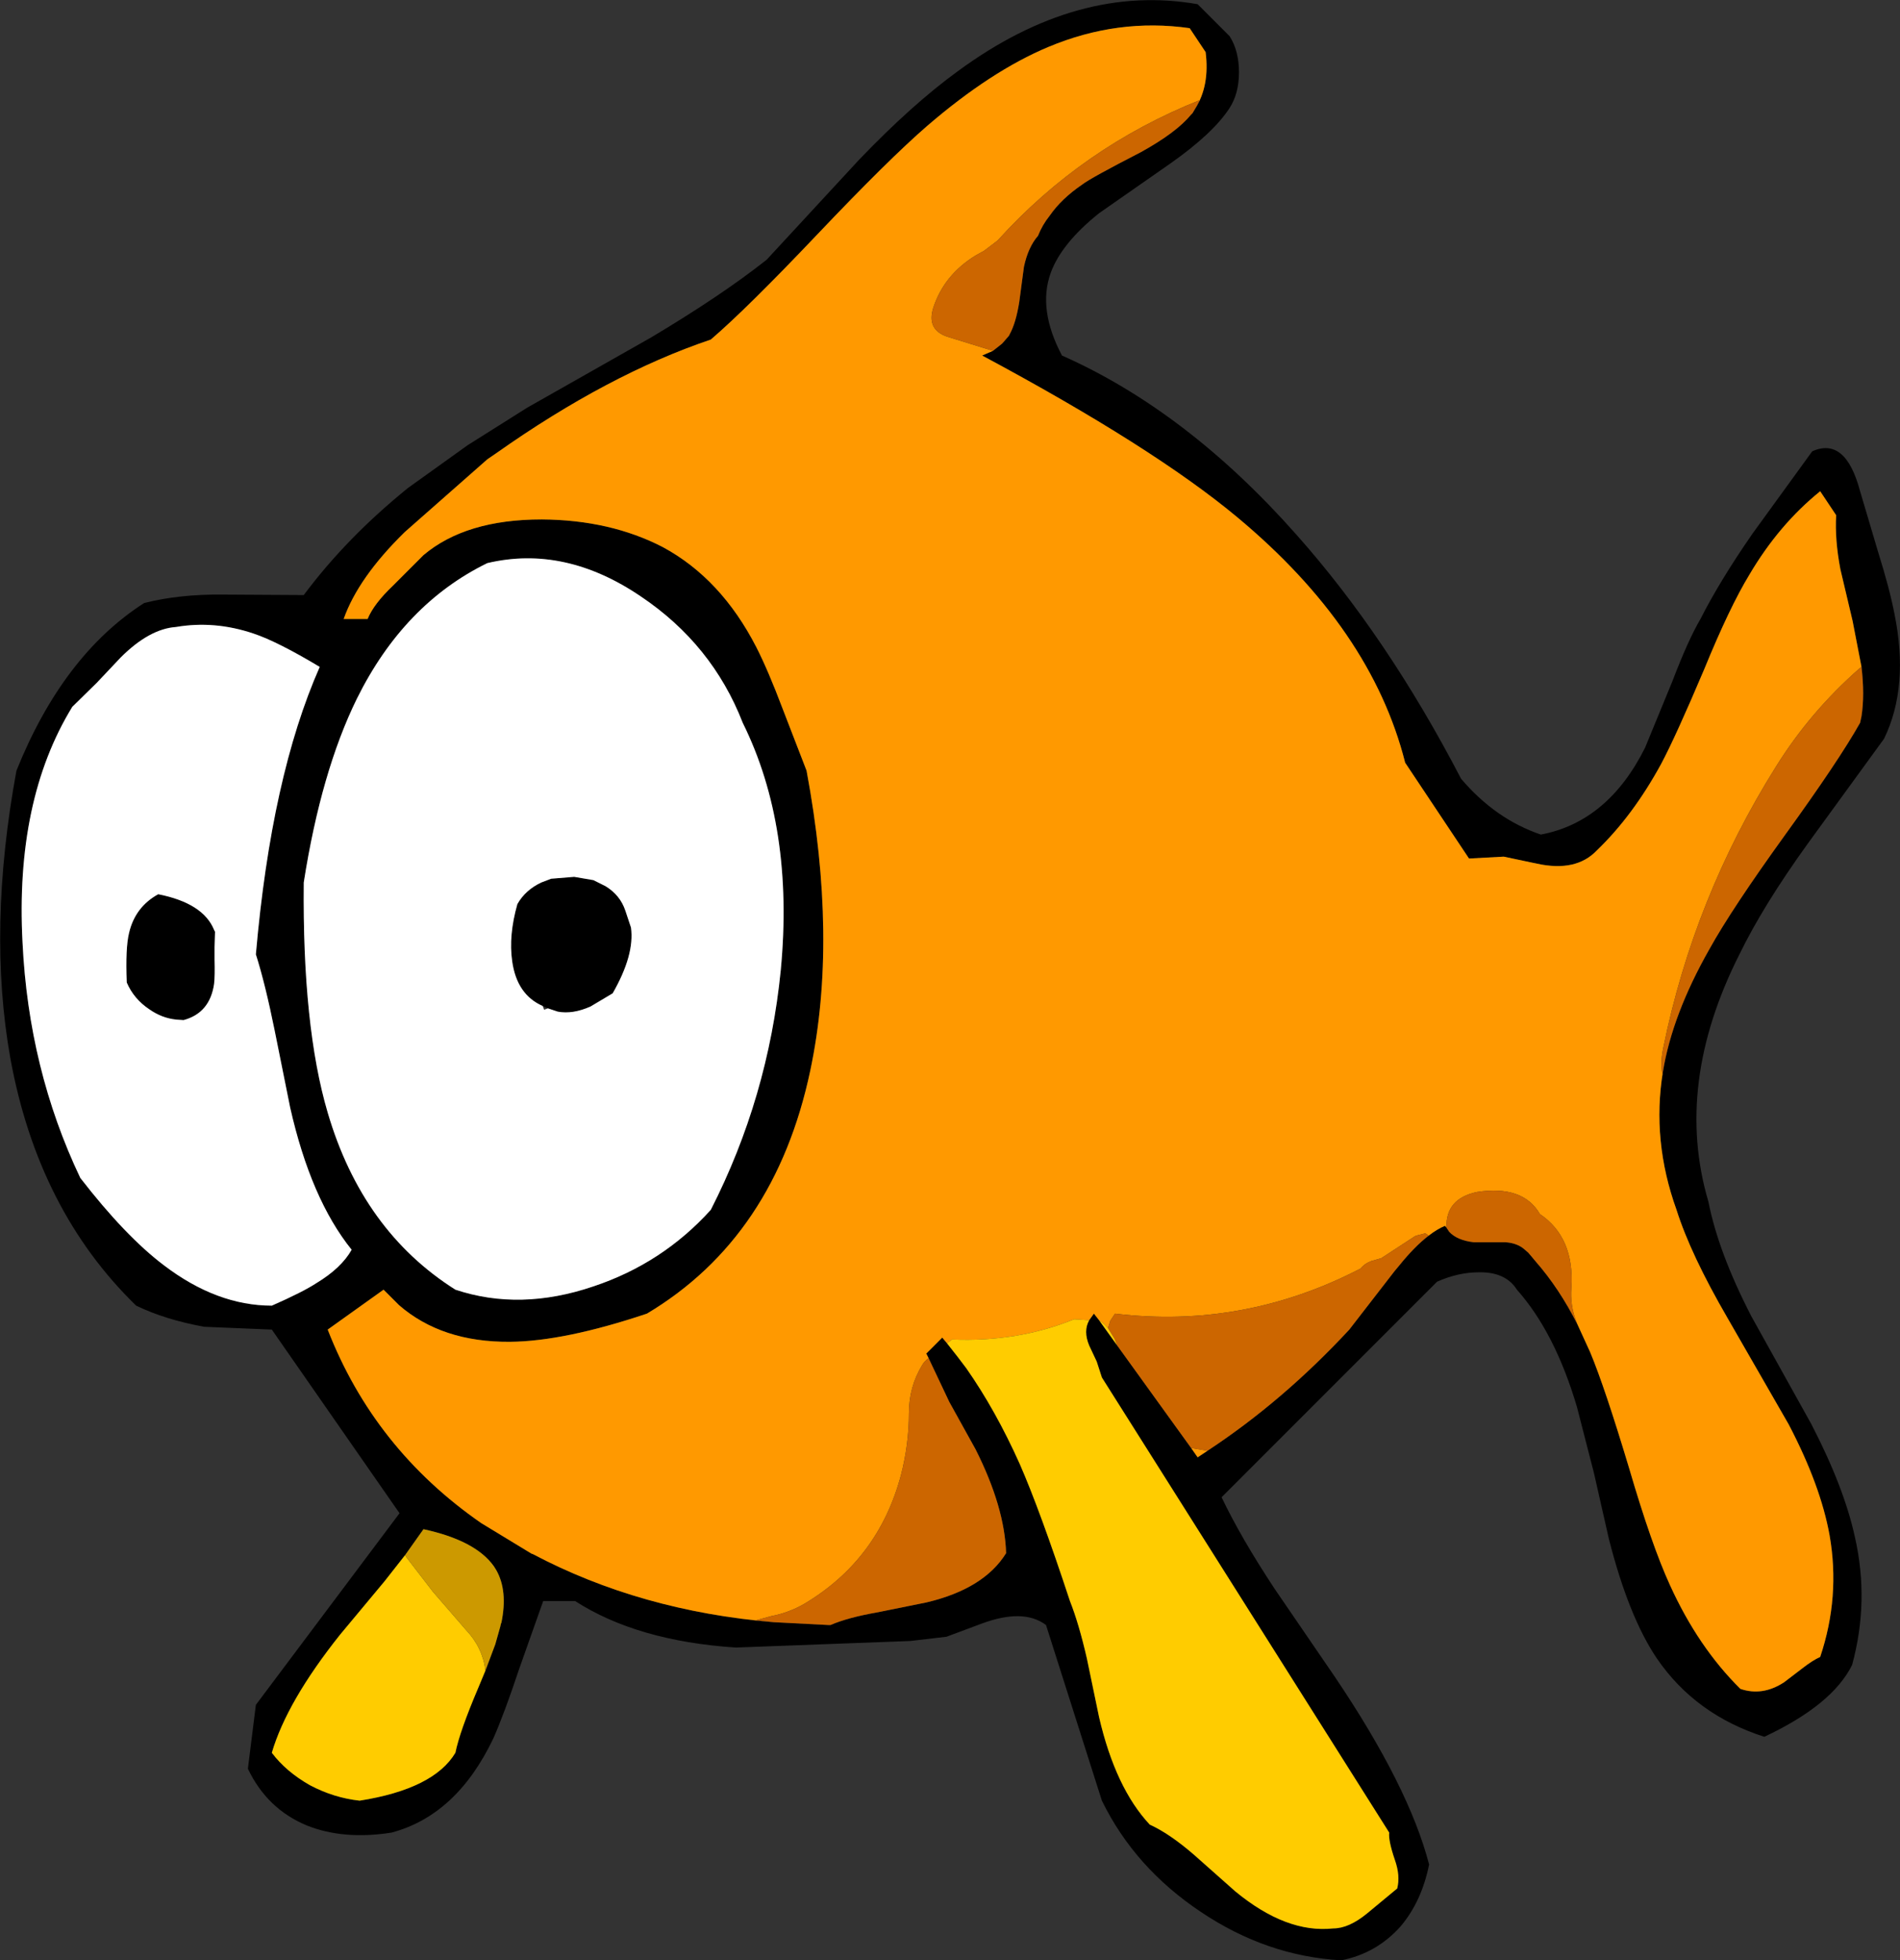 <?xml version="1.0" encoding="UTF-8" standalone="no"?>
<svg xmlns:xlink="http://www.w3.org/1999/xlink" height="208.7px" width="202.35px" xmlns="http://www.w3.org/2000/svg">
  <rect width="100%" height="100%" fill="#333333" stroke="none"/>
  <g transform="matrix(1.0, 0.0, 0.0, 1.0, 101.15, 104.35)">
    <path d="M26.15 -92.8 Q27.7 -95.25 27.25 -98.8 L25.55 -101.35 Q17.9 -102.45 10.5 -99.35 4.4 -96.8 -2.4 -90.95 -6.5 -87.4 -14.1 -79.4 -21.65 -71.45 -25.45 -68.2 -36.4 -64.5 -48.3 -56.1 L-49.25 -55.45 -58.05 -47.7 Q-63.0 -42.85 -64.55 -38.45 L-62.0 -38.45 Q-61.35 -40.05 -59.3 -42.0 L-56.05 -45.25 Q-51.55 -49.05 -43.45 -49.05 -36.15 -49.0 -30.55 -46.1 -24.35 -42.75 -20.6 -35.45 -19.35 -33.0 -17.8 -28.9 L-15.25 -22.3 Q-11.9 -4.35 -14.85 9.6 -18.6 27.35 -32.25 35.5 -41.05 38.45 -46.85 38.5 -54.1 38.55 -58.65 34.6 L-60.3 32.95 -66.25 37.2 Q-61.3 49.9 -49.9 57.8 L-44.55 61.05 -44.4 61.1 Q-32.95 67.15 -18.75 68.35 L-12.95 68.65 -12.7 68.65 Q-10.85 67.85 -7.7 67.3 L-2.5 66.25 Q3.65 64.8 6.0 61.0 5.85 56.1 2.75 49.95 L-0.05 44.9 -2.25 40.25 -2.5 39.75 -0.8 38.05 -0.3 38.65 0.8 40.05 1.75 41.3 Q4.9 45.8 7.45 51.5 9.6 56.4 12.8 66.1 13.75 68.5 14.6 72.2 L15.9 78.45 Q17.65 86.0 21.3 89.9 23.4 90.85 26.0 93.1 L30.4 97.0 Q35.85 101.5 40.85 100.95 42.5 100.95 44.45 99.35 L47.65 96.7 Q48.0 95.35 47.4 93.65 46.7 91.6 46.8 90.75 L16.2 42.3 15.65 40.6 14.85 38.9 Q14.2 37.35 14.85 36.2 L15.35 35.5 15.9 36.2 17.8 38.85 25.7 49.8 26.4 50.8 27.45 50.1 Q35.5 44.8 42.55 37.2 L47.35 31.0 47.85 30.4 Q49.5 28.35 51.0 27.2 51.9 26.5 52.75 26.15 L52.9 26.35 53.2 26.8 Q54.05 27.7 55.8 27.9 L55.9 27.9 56.0 27.9 56.15 27.9 56.3 27.9 56.45 27.9 56.55 27.9 56.75 27.9 56.85 27.9 59.2 27.9 Q60.5 28.0 61.25 28.7 L61.6 29.0 61.9 29.35 62.4 29.95 Q64.9 32.8 66.85 36.65 L68.2 39.6 Q69.75 43.3 72.35 51.95 74.75 60.15 76.7 64.4 79.7 71.0 84.2 75.45 86.55 76.25 88.85 74.75 L90.75 73.3 Q91.9 72.4 92.7 72.05 94.85 65.65 93.7 59.1 92.75 53.8 89.35 47.3 L82.85 36.0 Q78.9 29.2 77.4 24.45 74.75 17.1 75.95 9.75 76.95 3.65 80.9 -3.3 83.25 -7.55 88.95 -15.45 94.7 -23.4 96.95 -27.4 L97.1 -28.1 Q97.45 -30.35 97.1 -33.35 L96.15 -38.25 94.85 -43.75 Q94.25 -46.9 94.4 -49.5 L92.7 -52.05 Q88.3 -48.5 85.15 -43.15 83.05 -39.7 80.35 -33.1 77.3 -25.9 75.75 -23.0 72.75 -17.5 68.9 -13.8 66.7 -11.5 62.55 -12.4 L59.0 -13.15 55.3 -12.95 48.5 -23.15 Q44.9 -37.4 30.6 -49.3 21.65 -56.75 3.45 -66.5 L4.6 -67.0 5.55 -67.75 5.6 -67.8 6.3 -68.6 6.35 -68.7 6.4 -68.8 Q7.05 -70.0 7.4 -72.2 L7.9 -75.95 Q8.35 -78.05 9.4 -79.25 9.85 -80.4 10.65 -81.4 11.9 -83.2 14.1 -84.7 15.0 -85.4 20.35 -88.15 24.15 -90.25 25.7 -92.15 L25.85 -92.3 26.15 -92.8 M29.8 -100.5 Q30.8 -98.95 30.8 -96.65 30.8 -94.4 29.8 -92.85 28.05 -90.15 23.5 -86.95 L15.9 -81.65 Q11.9 -78.45 10.75 -75.3 9.35 -71.4 11.95 -66.5 25.25 -60.6 36.9 -47.45 46.6 -36.55 54.45 -21.45 58.1 -17.15 62.95 -15.5 70.1 -16.85 74.05 -24.75 L76.95 -31.8 Q78.65 -36.25 79.95 -38.45 82.0 -42.5 85.5 -47.55 L91.85 -56.3 Q95.4 -57.9 96.95 -52.05 L98.85 -45.65 Q100.1 -41.65 100.6 -39.05 102.2 -31.25 99.5 -25.7 L91.35 -14.5 Q86.6 -7.9 84.1 -2.75 77.1 11.1 80.8 23.6 81.85 28.95 85.35 35.75 L91.75 47.25 Q95.25 54.0 96.4 59.3 97.95 66.1 96.1 72.9 94.0 77.15 86.75 80.55 79.4 78.2 75.3 72.2 72.3 67.75 70.2 59.5 L68.6 52.45 66.8 45.45 Q64.45 37.5 60.4 32.95 59.2 31.05 56.35 31.1 54.15 31.1 51.9 32.1 L28.95 55.05 Q31.0 59.35 34.6 64.8 L41.0 74.15 Q48.9 85.85 51.05 94.15 50.25 98.1 48.0 100.75 45.45 103.6 41.7 104.35 33.75 103.9 26.75 99.2 19.7 94.5 16.2 87.35 L10.25 68.65 Q7.85 66.85 3.4 68.5 L-0.35 69.9 -4.2 70.35 -22.8 71.05 Q-33.3 70.35 -39.9 66.1 L-43.3 66.1 -45.85 73.3 Q-47.45 78.1 -48.6 80.7 -52.5 88.9 -59.45 90.75 -64.55 91.55 -68.45 90.0 -72.7 88.25 -74.75 83.95 L-73.9 77.15 -58.6 56.75 -72.2 37.2 -79.4 36.9 Q-83.55 36.15 -86.65 34.65 -97.1 24.5 -100.05 8.3 -102.5 -5.45 -99.4 -22.3 -94.45 -34.6 -85.8 -40.15 -82.05 -41.1 -77.45 -41.05 L-68.8 -41.0 Q-64.25 -47.1 -57.7 -52.4 L-51.35 -56.95 -45.0 -60.95 -31.85 -68.4 Q-24.3 -72.9 -19.5 -76.7 L-9.7 -87.3 Q-4.0 -93.25 0.9 -96.8 13.65 -106.15 26.4 -103.9 L29.8 -100.5 M-88.3 -34.35 L-90.85 -31.65 -93.45 -29.1 Q-99.55 -19.15 -98.75 -4.0 -98.1 9.5 -92.6 21.05 -87.8 27.25 -83.7 30.35 -78.05 34.65 -72.2 34.65 -68.9 33.2 -67.45 32.25 -64.8 30.65 -63.7 28.7 -68.05 23.3 -70.25 13.55 L-71.9 5.35 Q-72.9 0.4 -73.9 -2.75 -72.25 -21.7 -67.1 -33.35 -71.6 -36.05 -74.15 -36.9 -78.3 -38.3 -82.4 -37.6 -85.25 -37.4 -88.3 -34.35 M-84.3 -9.15 Q-79.5 -8.2 -78.35 -5.35 L-78.25 -5.15 -78.3 -3.5 -78.3 -2.35 -78.3 -2.2 Q-78.25 -0.5 -78.35 0.4 -78.8 3.5 -81.6 4.25 L-82.35 4.2 Q-83.9 4.05 -85.25 3.1 -86.9 2.0 -87.65 0.25 -87.8 -3.45 -87.4 -5.05 -86.75 -7.8 -84.3 -9.15 M-43.35 2.75 Q-46.1 1.55 -46.6 -2.0 -47.0 -4.75 -46.05 -8.1 -45.2 -9.6 -43.5 -10.4 L-42.45 -10.8 -40.0 -11.0 -37.95 -10.65 -36.65 -10.0 Q-35.1 -9.05 -34.55 -7.4 L-33.95 -5.6 Q-33.55 -2.7 -35.9 1.4 L-38.25 2.8 Q-40.15 3.65 -41.75 3.35 L-42.8 3.0 -43.35 2.75 M-63.15 -29.95 Q-66.95 -22.2 -68.8 -10.4 -68.95 4.95 -66.25 14.1 -62.55 26.7 -52.65 32.95 -45.75 35.25 -37.95 32.6 -30.6 30.15 -25.45 24.45 -19.35 12.5 -18.0 -1.05 -16.55 -16.3 -22.05 -27.4 -25.3 -35.75 -32.9 -40.85 -41.0 -46.35 -49.25 -44.4 -58.15 -40.05 -63.15 -29.95 M-58.0 61.2 L-60.2 64.0 -64.95 69.7 Q-70.6 76.8 -72.2 82.25 -70.7 84.25 -68.15 85.7 -65.6 87.05 -62.85 87.35 -54.95 86.1 -52.65 82.25 -52.2 80.0 -50.2 75.3 L-49.45 73.5 -49.3 73.1 -48.4 70.7 -47.85 68.75 -47.85 68.7 -47.8 68.55 -47.8 68.5 -47.75 68.4 Q-47.05 65.0 -48.3 62.8 L-48.55 62.4 Q-50.5 59.65 -56.05 58.45 L-58.0 61.2" fill="#000000" fill-rule="evenodd" stroke="none"/>
    <path d="M-18.75 68.35 Q-32.95 67.15 -44.4 61.1 L-44.55 61.05 -49.9 57.8 Q-61.3 49.9 -66.25 37.2 L-60.3 32.95 -58.65 34.6 Q-54.1 38.55 -46.85 38.5 -41.05 38.45 -32.25 35.5 -18.6 27.35 -14.85 9.6 -11.9 -4.35 -15.25 -22.3 L-17.8 -28.9 Q-19.35 -33.0 -20.6 -35.45 -24.35 -42.75 -30.55 -46.1 -36.15 -49.0 -43.45 -49.05 -51.55 -49.05 -56.05 -45.25 L-59.3 -42.0 Q-61.35 -40.05 -62.0 -38.45 L-64.55 -38.45 Q-63.0 -42.85 -58.05 -47.7 L-49.25 -55.45 -48.3 -56.1 Q-36.4 -64.5 -25.45 -68.2 -21.65 -71.45 -14.1 -79.4 -6.5 -87.4 -2.4 -90.95 4.4 -96.8 10.5 -99.35 17.9 -102.45 25.55 -101.35 L27.25 -98.8 Q27.7 -95.25 26.15 -92.8 L26.65 -93.7 Q14.1 -88.7 5.1 -78.75 L3.65 -77.65 2.75 -77.15 Q-0.6 -75.1 -1.75 -71.6 -2.5 -69.25 -0.25 -68.5 L4.6 -67.0 3.45 -66.5 Q21.65 -56.75 30.6 -49.3 44.9 -37.4 48.5 -23.15 L55.3 -12.95 59.0 -13.15 62.55 -12.4 Q66.7 -11.5 68.9 -13.8 72.75 -17.5 75.75 -23.0 77.3 -25.9 80.35 -33.1 83.05 -39.7 85.15 -43.15 88.3 -48.5 92.7 -52.05 L94.4 -49.5 Q94.25 -46.9 94.85 -43.75 L96.15 -38.25 97.1 -33.35 96.9 -33.2 Q91.65 -28.6 88.0 -22.75 79.25 -8.8 76.0 7.15 75.65 8.8 75.9 10.0 L75.95 9.75 Q74.75 17.1 77.4 24.45 78.9 29.2 82.85 36.0 L89.35 47.3 Q92.75 53.8 93.7 59.1 94.85 65.65 92.7 72.05 91.9 72.4 90.75 73.3 L88.85 74.75 Q86.55 76.25 84.2 75.45 79.7 71.0 76.7 64.4 74.75 60.15 72.35 51.95 69.75 43.3 68.2 39.6 L66.85 36.65 66.75 36.4 Q66.05 34.65 66.2 32.75 66.55 27.4 62.85 24.9 61.05 21.8 56.15 22.55 52.8 23.25 52.9 26.35 L52.75 26.15 Q51.9 26.5 51.0 27.2 L50.65 26.95 49.85 27.15 49.55 27.25 45.95 29.6 44.9 29.9 Q44.2 30.15 43.75 30.7 31.3 37.15 17.6 35.5 L17.1 36.25 16.85 37.05 Q16.45 36.55 15.9 36.2 L15.35 35.5 14.85 36.2 13.25 36.1 Q7.2 38.55 0.25 38.25 L-0.3 38.65 -0.8 38.05 -2.5 39.75 -2.25 40.25 Q-2.7 40.55 -2.95 41.0 -4.35 43.3 -4.35 46.1 -4.35 49.4 -5.2 52.7 -7.6 61.7 -15.5 66.4 -17.15 67.35 -19.0 67.7 L-20.65 68.15 -18.75 68.35 M25.7 49.8 L27.45 50.1 26.4 50.8 25.7 49.8" fill="#ff9900" fill-rule="evenodd" stroke="none"/>
    <path d="M-18.75 68.35 L-20.65 68.15 -19.0 67.7 Q-17.15 67.35 -15.5 66.4 -7.6 61.7 -5.2 52.7 -4.35 49.4 -4.35 46.1 -4.35 43.3 -2.95 41.0 -2.7 40.55 -2.25 40.25 L-0.05 44.9 2.75 49.95 Q5.85 56.1 6.0 61.0 3.65 64.8 -2.5 66.25 L-7.7 67.3 Q-10.85 67.85 -12.7 68.65 L-12.95 68.65 -18.75 68.35 M16.85 37.05 L17.1 36.25 17.6 35.5 Q31.3 37.15 43.75 30.7 44.2 30.15 44.9 29.9 L45.95 29.6 49.55 27.25 49.85 27.15 50.65 26.95 51.0 27.2 Q49.5 28.35 47.85 30.4 L47.35 31.0 42.55 37.2 Q35.5 44.8 27.45 50.1 L25.7 49.8 17.8 38.85 17.55 38.2 16.85 37.05 M52.9 26.35 Q52.8 23.25 56.15 22.55 61.05 21.8 62.85 24.9 66.55 27.4 66.2 32.75 66.05 34.65 66.75 36.4 L66.85 36.65 Q64.9 32.8 62.4 29.95 L61.9 29.35 61.6 29.0 61.25 28.7 Q60.5 28.0 59.2 27.9 L56.85 27.9 56.75 27.9 56.55 27.9 56.45 27.9 56.3 27.9 56.15 27.9 56.0 27.9 55.9 27.9 55.8 27.9 Q54.05 27.7 53.2 26.8 L52.9 26.35 M75.95 9.75 L75.9 10.0 Q75.65 8.8 76.0 7.15 79.25 -8.8 88.0 -22.75 91.65 -28.6 96.9 -33.2 L97.1 -33.35 Q97.45 -30.35 97.1 -28.1 L96.95 -27.4 Q94.7 -23.4 88.95 -15.45 83.25 -7.55 80.9 -3.3 76.95 3.65 75.95 9.75 M4.6 -67.0 L-0.25 -68.5 Q-2.5 -69.25 -1.75 -71.6 -0.6 -75.1 2.75 -77.15 L3.65 -77.65 5.1 -78.75 Q14.1 -88.7 26.65 -93.7 L26.15 -92.8 25.85 -92.3 25.7 -92.15 Q24.15 -90.25 20.35 -88.15 15.0 -85.4 14.1 -84.7 11.9 -83.2 10.65 -81.4 9.85 -80.4 9.4 -79.25 8.35 -78.05 7.9 -75.95 L7.4 -72.2 Q7.05 -70.0 6.4 -68.8 L6.35 -68.7 6.3 -68.6 5.6 -67.8 5.55 -67.75 4.6 -67.0" fill="#cc6600" fill-rule="evenodd" stroke="none"/>
    <path d="M-0.3 38.65 L0.25 38.25 Q7.2 38.55 13.25 36.1 L14.85 36.2 Q14.2 37.35 14.85 38.9 L15.65 40.6 16.2 42.3 46.8 90.75 Q46.7 91.6 47.4 93.65 48.0 95.35 47.65 96.7 L44.45 99.35 Q42.5 100.95 40.85 100.95 35.85 101.5 30.4 97.0 L26.0 93.1 Q23.4 90.85 21.3 89.9 17.65 86.0 15.9 78.45 L14.6 72.2 Q13.75 68.5 12.8 66.1 9.6 56.4 7.45 51.5 4.9 45.8 1.75 41.3 L0.8 40.05 -0.3 38.65 M15.9 36.2 Q16.45 36.55 16.85 37.05 L17.55 38.2 17.8 38.85 15.9 36.2 M-58.0 61.2 L-57.9 61.4 -55.05 65.1 -51.5 69.2 Q-49.75 71.05 -49.45 73.5 L-50.2 75.3 Q-52.2 80.0 -52.65 82.25 -54.95 86.1 -62.85 87.35 -65.6 87.05 -68.15 85.7 -70.7 84.25 -72.2 82.25 -70.6 76.8 -64.95 69.7 L-60.2 64.0 -58.0 61.2" fill="#ffcc00" fill-rule="evenodd" stroke="none"/>
    <path d="M-49.45 73.5 Q-49.75 71.05 -51.5 69.2 L-55.05 65.1 -57.9 61.4 -58.0 61.2 -56.05 58.45 Q-50.5 59.65 -48.55 62.4 L-48.3 62.8 Q-47.05 65.0 -47.75 68.4 L-47.8 68.5 -47.8 68.55 -47.85 68.7 -47.85 68.75 -48.4 70.7 -49.3 73.1 -49.45 73.5" fill="#cc9900" fill-rule="evenodd" stroke="none"/>
    <path d="M-88.3 -34.35 Q-85.25 -37.4 -82.4 -37.6 -78.3 -38.3 -74.15 -36.9 -71.6 -36.05 -67.1 -33.35 -72.25 -21.7 -73.9 -2.75 -72.9 0.4 -71.9 5.35 L-70.25 13.55 Q-68.05 23.3 -63.7 28.7 -64.8 30.65 -67.45 32.25 -68.9 33.2 -72.2 34.65 -78.05 34.65 -83.7 30.35 -87.8 27.25 -92.6 21.05 -98.1 9.5 -98.75 -4.0 -99.55 -19.15 -93.45 -29.1 L-90.85 -31.65 -88.3 -34.35 M-42.8 3.0 L-41.75 3.35 Q-40.15 3.65 -38.25 2.8 L-35.9 1.4 Q-33.55 -2.7 -33.95 -5.6 L-34.55 -7.4 Q-35.1 -9.05 -36.65 -10.0 L-37.95 -10.65 -40.0 -11.0 -42.45 -10.8 -43.5 -10.4 Q-45.2 -9.6 -46.05 -8.1 -47.0 -4.75 -46.6 -2.0 -46.1 1.55 -43.35 2.75 L-43.2 3.15 -42.8 3.0 M-84.3 -9.15 Q-86.75 -7.8 -87.4 -5.05 -87.8 -3.45 -87.65 0.25 -86.9 2.0 -85.25 3.1 -83.9 4.05 -82.35 4.2 L-81.6 4.25 Q-78.8 3.5 -78.35 0.4 -78.25 -0.5 -78.3 -2.2 L-78.3 -2.35 -78.3 -3.5 -78.25 -5.15 -78.35 -5.35 Q-79.5 -8.2 -84.3 -9.15 M-63.15 -29.95 Q-58.15 -40.05 -49.25 -44.4 -41.0 -46.35 -32.9 -40.85 -25.3 -35.75 -22.05 -27.4 -16.55 -16.3 -18.0 -1.05 -19.35 12.5 -25.45 24.45 -30.6 30.15 -37.95 32.6 -45.75 35.25 -52.65 32.95 -62.55 26.7 -66.25 14.1 -68.95 4.95 -68.8 -10.4 -66.95 -22.2 -63.15 -29.95" fill="#ffffff" fill-rule="evenodd" stroke="none"/>
  </g>
</svg>

